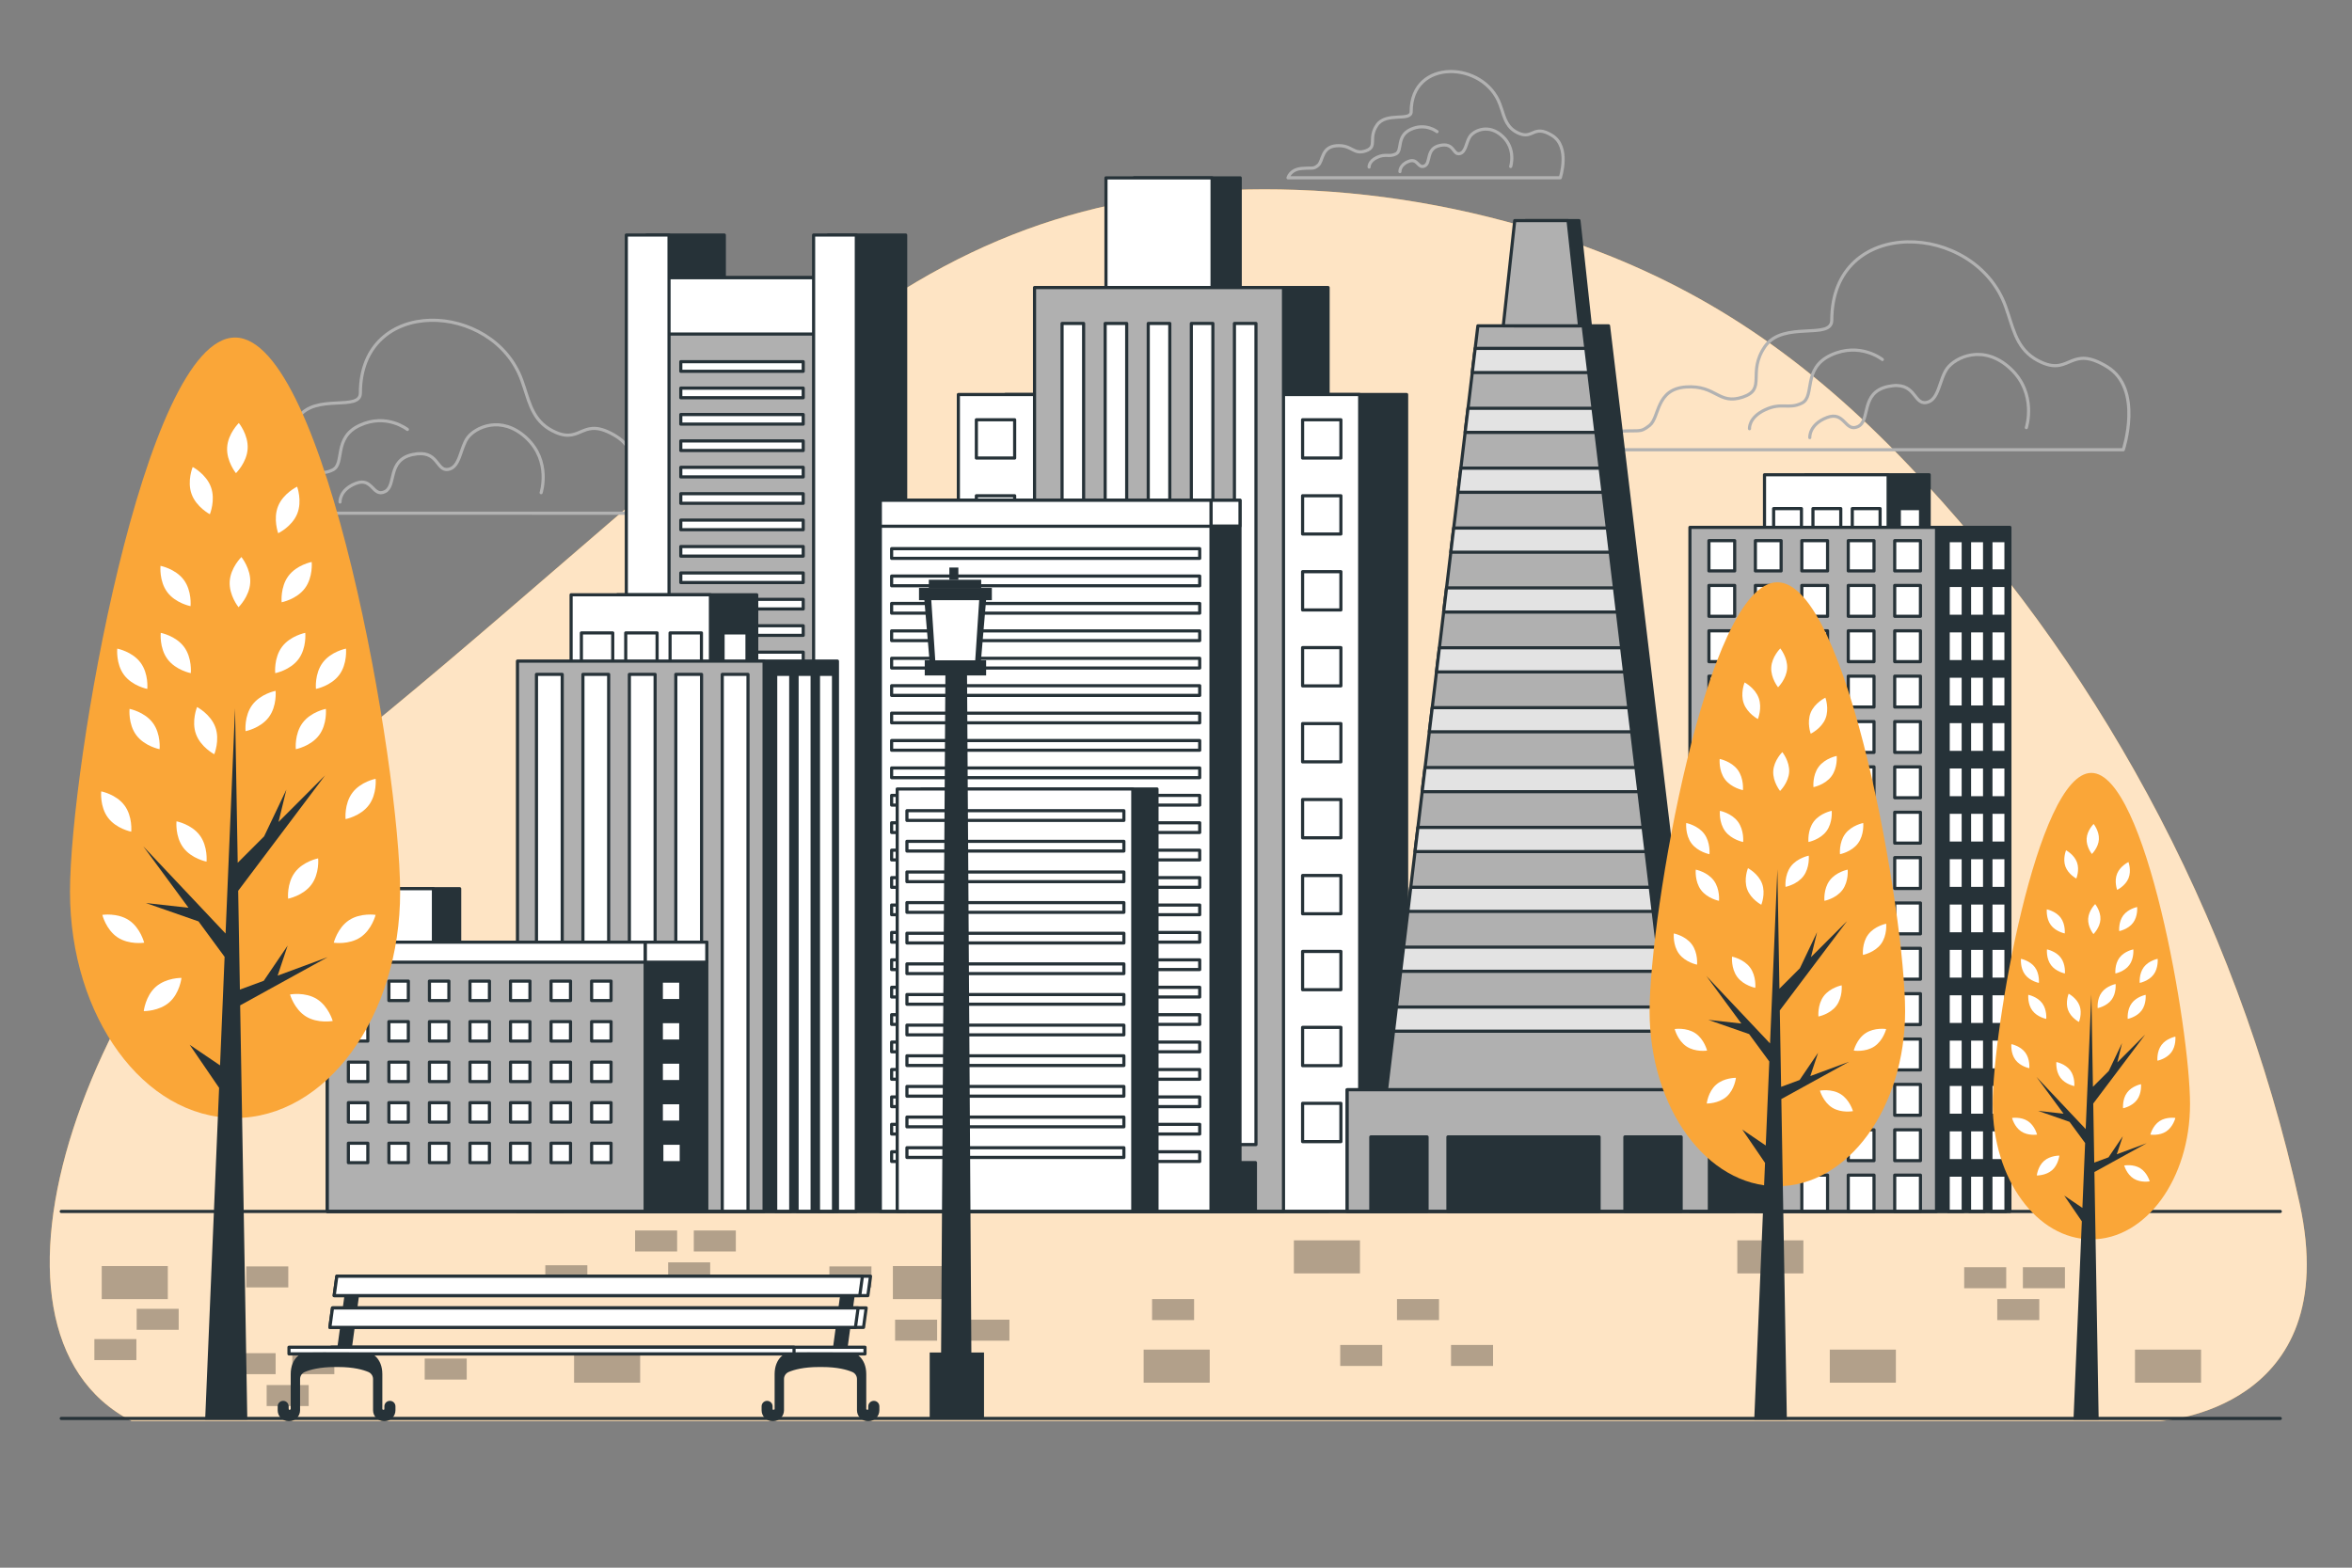 <svg xmlns="http://www.w3.org/2000/svg" viewBox="0 0 750 500"><rect x="0" y="0" width="750" height="500" fill="#808080" stroke="none"/><g id="freepik--background-simple--inject-137"><g><path d="M684.56,252.89c-20.82-38.39-46.5-73.63-76.18-104.73-32.02-33.55-64.66-56.24-106.77-70.92-28.51-9.94-58.25-15.63-88.12-16.68-55.55-1.97-101.37,11.88-147.01,46.81-48.92,37.45-94.57,79.82-142.24,119.15-4.98,4.1-9.97,8.18-14.99,12.22C26.09,305.53-14.3,424.19,41.93,453.2H688.93s58.85-3.26,44.35-69.44c-10.15-46.33-26.73-90.35-48.71-130.87Z" style="fill:#FAA638;"></path><path d="M684.56,252.89c-20.82-38.39-46.5-73.63-76.18-104.73-32.02-33.55-64.66-56.24-106.77-70.92-28.51-9.94-58.25-15.63-88.12-16.68-55.55-1.97-101.37,11.88-147.01,46.81-48.92,37.45-94.57,79.82-142.24,119.15-4.98,4.1-9.97,8.18-14.99,12.22C26.09,305.53-14.3,424.19,41.93,453.2H688.93s58.85-3.26,44.35-69.44c-10.15-46.33-26.73-90.35-48.71-130.87Z" style="fill:#fff; opacity:.7;"></path></g></g><g id="freepik--Clouds--inject-137"><g><path d="M167.09,123.34c-.22-.68-.45-1.37-.7-2.05-9.11-25.32-51.46-27.07-51.47,4.05,0,5.99-14.38,0-19.78,7.79-5.39,7.79,.6,12.59-6.59,14.98s-7.79-3.6-16.78-3c-8.99,.6-7.79,8.99-10.79,11.39-3,2.4-3,1.2-9.59,1.8-6.59,.6-7.79,5.39-7.79,5.39H201.24s5.99-17.98-4.79-24.57c-10.79-6.59-10.79,2.4-19.18-1.2-6.93-2.97-8.23-8.61-10.17-14.59Z" style="fill:none; stroke:#b2b2b2; stroke-linecap:round; stroke-linejoin:round;"></path><path d="M172.55,157.14s3.27-10.09-4.75-17.51c-8.01-7.42-16.33-3.27-18.7,0s-2.37,9.5-6.23,10.09c-3.86,.59-2.97-6.53-11.28-4.75-8.31,1.78-5.05,10.09-8.91,11.87-3.86,1.78-3.86-4.75-9.2-2.67-5.34,2.08-5.05,5.94-5.05,5.94" style="fill:none; stroke:#b2b2b2; stroke-linecap:round; stroke-linejoin:round;"></path><path d="M129.91,136.97s-6.61-5.29-15.2-1.32c-8.59,3.97-4.63,12.23-8.59,14.21-3.97,1.98-5.95-.33-10.91,1.98-4.96,2.31-4.63,5.62-4.63,5.62" style="fill:none; stroke:#b2b2b2; stroke-linecap:round; stroke-linejoin:round;"></path></g><g><path d="M478.71,34.49c-.12-.37-.25-.75-.38-1.13-5.01-13.94-28.34-14.91-28.34,2.23,0,3.3-7.92,0-10.89,4.29-2.97,4.29,.33,6.93-3.63,8.25-3.96,1.32-4.29-1.98-9.24-1.65-4.95,.33-4.29,4.95-5.94,6.27-1.65,1.32-1.65,.66-5.28,.99-3.63,.33-4.29,2.97-4.29,2.97h86.81s3.3-9.9-2.64-13.53c-5.94-3.63-5.94,1.32-10.56-.66-3.82-1.64-4.53-4.74-5.6-8.03Z" style="fill:none; stroke:#b2b2b2; stroke-linecap:round; stroke-linejoin:round;"></path><path d="M481.72,53.1s1.8-5.56-2.62-9.65-8.99-1.8-10.3,0c-1.31,1.8-1.31,5.23-3.43,5.56-2.13,.33-1.63-3.6-6.21-2.62-4.58,.98-2.78,5.56-4.9,6.54-2.13,.98-2.13-2.62-5.07-1.47-2.94,1.14-2.78,3.27-2.78,3.27" style="fill:none; stroke:#b2b2b2; stroke-linecap:round; stroke-linejoin:round;"></path><path d="M458.24,41.99s-3.64-2.91-8.37-.73c-4.73,2.18-2.55,6.73-4.73,7.83-2.18,1.09-3.28-.18-6.01,1.09-2.73,1.27-2.55,3.09-2.55,3.09" style="fill:none; stroke:#b2b2b2; stroke-linecap:round; stroke-linejoin:round;"></path></g><g><path d="M640.29,99.97c-.24-.73-.48-1.47-.75-2.21-9.81-27.27-55.43-29.15-55.43,4.36,0,6.46-15.49,0-21.3,8.39-5.81,8.39,.65,13.56-7.1,16.14-7.75,2.58-8.39-3.87-18.07-3.23s-8.39,9.68-11.62,12.27c-3.23,2.58-3.23,1.29-10.33,1.94-7.1,.65-8.39,5.81-8.39,5.81h169.77s6.46-19.37-5.16-26.47c-11.62-7.1-11.62,2.58-20.66-1.29-7.47-3.2-8.86-9.27-10.95-15.71Z" style="fill:none; stroke:#b2b2b2; stroke-linecap:round; stroke-linejoin:round;"></path><path d="M646.16,136.38s3.52-10.87-5.12-18.86c-8.63-7.99-17.58-3.52-20.14,0-2.56,3.52-2.56,10.23-6.71,10.87s-3.2-7.03-12.15-5.12c-8.95,1.92-5.44,10.87-9.59,12.79s-4.16-5.12-9.91-2.88c-5.75,2.24-5.44,6.39-5.44,6.39" style="fill:none; stroke:#b2b2b2; stroke-linecap:round; stroke-linejoin:round;"></path><path d="M600.24,114.66s-7.12-5.7-16.37-1.42c-9.26,4.27-4.98,13.17-9.26,15.31-4.27,2.14-6.41-.36-11.75,2.14-5.34,2.49-4.98,6.05-4.98,6.05" style="fill:none; stroke:#b2b2b2; stroke-linecap:round; stroke-linejoin:round;"></path></g></g><g id="freepik--Buildings--inject-137"><g><rect x="264.08" y="74.96" width="24.72" height="311.42" style="fill:#263238; stroke:#263238; stroke-linecap:round; stroke-linejoin:round;"></rect><rect x="206.25" y="74.96" width="24.72" height="311.42" style="fill:#263238; stroke:#263238; stroke-linecap:round; stroke-linejoin:round;"></rect><rect x="211.32" y="88.57" width="50.58" height="297.81" style="fill:#b0b0b0; stroke:#263238; stroke-linecap:round; stroke-linejoin:round;"></rect><rect x="211.32" y="88.57" width="50.58" height="17.97" style="fill:#fff; stroke:#263238; stroke-linecap:round; stroke-linejoin:round;"></rect><rect x="199.72" y="74.96" width="13.62" height="311.42" style="fill:#fff; stroke:#263238; stroke-linecap:round; stroke-linejoin:round;"></rect><rect x="259.44" y="74.96" width="13.62" height="311.42" style="fill:#fff; stroke:#263238; stroke-linecap:round; stroke-linejoin:round;"></rect><rect x="217.09" y="115.36" width="39.04" height="3.06" style="fill:#fff; stroke:#263238; stroke-linecap:round; stroke-linejoin:round;"></rect><rect x="217.09" y="123.79" width="39.04" height="3.06" style="fill:#fff; stroke:#263238; stroke-linecap:round; stroke-linejoin:round;"></rect><rect x="217.09" y="132.21" width="39.04" height="3.06" style="fill:#fff; stroke:#263238; stroke-linecap:round; stroke-linejoin:round;"></rect><rect x="217.09" y="140.63" width="39.04" height="3.06" style="fill:#fff; stroke:#263238; stroke-linecap:round; stroke-linejoin:round;"></rect><rect x="217.09" y="149.05" width="39.04" height="3.06" style="fill:#fff; stroke:#263238; stroke-linecap:round; stroke-linejoin:round;"></rect><rect x="217.09" y="157.47" width="39.04" height="3.06" style="fill:#fff; stroke:#263238; stroke-linecap:round; stroke-linejoin:round;"></rect><rect x="217.09" y="165.89" width="39.04" height="3.06" style="fill:#fff; stroke:#263238; stroke-linecap:round; stroke-linejoin:round;"></rect><rect x="217.09" y="174.31" width="39.04" height="3.06" style="fill:#fff; stroke:#263238; stroke-linecap:round; stroke-linejoin:round;"></rect><rect x="217.09" y="182.73" width="39.04" height="3.06" style="fill:#fff; stroke:#263238; stroke-linecap:round; stroke-linejoin:round;"></rect><rect x="217.09" y="191.16" width="39.04" height="3.06" style="fill:#fff; stroke:#263238; stroke-linecap:round; stroke-linejoin:round;"></rect><rect x="217.09" y="199.58" width="39.04" height="3.06" style="fill:#fff; stroke:#263238; stroke-linecap:round; stroke-linejoin:round;"></rect><rect x="217.09" y="208" width="39.04" height="3.06" style="fill:#fff; stroke:#263238; stroke-linecap:round; stroke-linejoin:round;"></rect><rect x="217.09" y="216.42" width="39.04" height="3.06" style="fill:#fff; stroke:#263238; stroke-linecap:round; stroke-linejoin:round;"></rect><rect x="217.09" y="224.84" width="39.04" height="3.06" style="fill:#fff; stroke:#263238; stroke-linecap:round; stroke-linejoin:round;"></rect><rect x="217.09" y="233.26" width="39.04" height="3.06" style="fill:#fff; stroke:#263238; stroke-linecap:round; stroke-linejoin:round;"></rect><rect x="217.09" y="241.68" width="39.04" height="3.06" style="fill:#fff; stroke:#263238; stroke-linecap:round; stroke-linejoin:round;"></rect><rect x="217.09" y="250.11" width="39.04" height="3.06" style="fill:#fff; stroke:#263238; stroke-linecap:round; stroke-linejoin:round;"></rect><rect x="217.09" y="258.53" width="39.04" height="3.06" style="fill:#fff; stroke:#263238; stroke-linecap:round; stroke-linejoin:round;"></rect><rect x="217.09" y="266.95" width="39.04" height="3.06" style="fill:#fff; stroke:#263238; stroke-linecap:round; stroke-linejoin:round;"></rect><rect x="217.09" y="275.37" width="39.04" height="3.06" style="fill:#fff; stroke:#263238; stroke-linecap:round; stroke-linejoin:round;"></rect><rect x="217.09" y="283.79" width="39.04" height="3.06" style="fill:#fff; stroke:#263238; stroke-linecap:round; stroke-linejoin:round;"></rect><rect x="217.09" y="292.21" width="39.04" height="3.06" style="fill:#fff; stroke:#263238; stroke-linecap:round; stroke-linejoin:round;"></rect><rect x="217.09" y="300.63" width="39.04" height="3.06" style="fill:#fff; stroke:#263238; stroke-linecap:round; stroke-linejoin:round;"></rect><rect x="217.09" y="309.06" width="39.04" height="3.06" style="fill:#fff; stroke:#263238; stroke-linecap:round; stroke-linejoin:round;"></rect><rect x="217.09" y="317.48" width="39.04" height="3.06" style="fill:#fff; stroke:#263238; stroke-linecap:round; stroke-linejoin:round;"></rect><rect x="217.09" y="325.9" width="39.04" height="3.06" style="fill:#fff; stroke:#263238; stroke-linecap:round; stroke-linejoin:round;"></rect><rect x="217.09" y="334.32" width="39.04" height="3.06" style="fill:#fff; stroke:#263238; stroke-linecap:round; stroke-linejoin:round;"></rect><rect x="217.09" y="342.74" width="39.04" height="3.06" style="fill:#fff; stroke:#263238; stroke-linecap:round; stroke-linejoin:round;"></rect><rect x="217.09" y="351.16" width="39.04" height="3.06" style="fill:#fff; stroke:#263238; stroke-linecap:round; stroke-linejoin:round;"></rect><rect x="217.09" y="359.58" width="39.04" height="3.06" style="fill:#fff; stroke:#263238; stroke-linecap:round; stroke-linejoin:round;"></rect><rect x="217.09" y="368" width="39.04" height="3.06" style="fill:#fff; stroke:#263238; stroke-linecap:round; stroke-linejoin:round;"></rect></g><g><rect x="361.65" y="56.73" width="33.83" height="329.64" style="fill:#263238; stroke:#263238; stroke-linecap:round; stroke-linejoin:round;"></rect><rect x="344.11" y="91.71" width="79.39" height="294.66" style="fill:#263238; stroke:#263238; stroke-linecap:round; stroke-linejoin:round;"></rect><rect x="320.57" y="125.83" width="127.97" height="260.54" style="fill:#263238; stroke:#263238; stroke-linecap:round; stroke-linejoin:round;"></rect><rect x="305.6" y="125.83" width="127.97" height="260.54" style="fill:#fff; stroke:#263238; stroke-linecap:round; stroke-linejoin:round;"></rect><rect x="352.67" y="56.73" width="33.83" height="329.64" style="fill:#fff; stroke:#263238; stroke-linecap:round; stroke-linejoin:round;"></rect><rect x="329.89" y="91.71" width="79.39" height="294.66" style="fill:#b0b0b0; stroke:#263238; stroke-linecap:round; stroke-linejoin:round;"></rect><g><rect x="338.67" y="103.16" width="6.87" height="261.89" style="fill:#fff; stroke:#263238; stroke-linecap:round; stroke-linejoin:round;"></rect><rect x="352.41" y="103.16" width="6.87" height="261.89" style="fill:#fff; stroke:#263238; stroke-linecap:round; stroke-linejoin:round;"></rect><rect x="366.15" y="103.16" width="6.87" height="261.89" style="fill:#fff; stroke:#263238; stroke-linecap:round; stroke-linejoin:round;"></rect><rect x="379.89" y="103.16" width="6.87" height="261.89" style="fill:#fff; stroke:#263238; stroke-linecap:round; stroke-linejoin:round;"></rect><rect x="393.63" y="103.16" width="6.87" height="261.89" style="fill:#fff; stroke:#263238; stroke-linecap:round; stroke-linejoin:round;"></rect></g><g><rect x="415.37" y="133.88" width="12.21" height="12.21" style="fill:#fff; stroke:#263238; stroke-linecap:round; stroke-linejoin:round;"></rect><rect x="415.37" y="158.11" width="12.21" height="12.21" style="fill:#fff; stroke:#263238; stroke-linecap:round; stroke-linejoin:round;"></rect><rect x="415.37" y="182.33" width="12.21" height="12.21" style="fill:#fff; stroke:#263238; stroke-linecap:round; stroke-linejoin:round;"></rect><rect x="415.37" y="206.55" width="12.21" height="12.21" style="fill:#fff; stroke:#263238; stroke-linecap:round; stroke-linejoin:round;"></rect><rect x="415.37" y="230.78" width="12.21" height="12.21" style="fill:#fff; stroke:#263238; stroke-linecap:round; stroke-linejoin:round;"></rect><rect x="415.37" y="255" width="12.21" height="12.21" style="fill:#fff; stroke:#263238; stroke-linecap:round; stroke-linejoin:round;"></rect><rect x="415.37" y="279.23" width="12.21" height="12.21" style="fill:#fff; stroke:#263238; stroke-linecap:round; stroke-linejoin:round;"></rect><rect x="415.37" y="303.45" width="12.21" height="12.21" style="fill:#fff; stroke:#263238; stroke-linecap:round; stroke-linejoin:round;"></rect><rect x="415.37" y="327.67" width="12.21" height="12.21" style="fill:#fff; stroke:#263238; stroke-linecap:round; stroke-linejoin:round;"></rect><rect x="415.37" y="351.9" width="12.21" height="12.21" style="fill:#fff; stroke:#263238; stroke-linecap:round; stroke-linejoin:round;"></rect></g><g><rect x="311.34" y="133.88" width="12.21" height="12.21" style="fill:#fff; stroke:#263238; stroke-linecap:round; stroke-linejoin:round;"></rect><rect x="311.34" y="158.11" width="12.21" height="12.21" style="fill:#fff; stroke:#263238; stroke-linecap:round; stroke-linejoin:round;"></rect><rect x="311.34" y="182.33" width="12.21" height="12.21" style="fill:#fff; stroke:#263238; stroke-linecap:round; stroke-linejoin:round;"></rect><rect x="311.34" y="206.55" width="12.21" height="12.21" style="fill:#fff; stroke:#263238; stroke-linecap:round; stroke-linejoin:round;"></rect><rect x="311.34" y="230.78" width="12.21" height="12.21" style="fill:#fff; stroke:#263238; stroke-linecap:round; stroke-linejoin:round;"></rect><rect x="311.34" y="255" width="12.21" height="12.21" style="fill:#fff; stroke:#263238; stroke-linecap:round; stroke-linejoin:round;"></rect><rect x="311.34" y="279.23" width="12.21" height="12.21" style="fill:#fff; stroke:#263238; stroke-linecap:round; stroke-linejoin:round;"></rect><rect x="311.34" y="303.45" width="12.21" height="12.21" style="fill:#fff; stroke:#263238; stroke-linecap:round; stroke-linejoin:round;"></rect><rect x="311.34" y="327.67" width="12.21" height="12.21" style="fill:#fff; stroke:#263238; stroke-linecap:round; stroke-linejoin:round;"></rect><rect x="311.34" y="351.9" width="12.21" height="12.21" style="fill:#fff; stroke:#263238; stroke-linecap:round; stroke-linejoin:round;"></rect></g><rect x="337.75" y="370.8" width="62.58" height="15.58" style="fill:#263238; stroke:#263238; stroke-linecap:round; stroke-linejoin:round;"></rect></g><g><rect x="188.4" y="210.85" width="78.64" height="175.52" style="fill:#263238; stroke:#263238; stroke-linecap:round; stroke-linejoin:round;"></rect><g><rect x="196.87" y="189.7" width="44.43" height="38.79" style="fill:#263238; stroke:#263238; stroke-linecap:round; stroke-linejoin:round;"></rect><rect x="182.11" y="189.7" width="44.43" height="38.79" style="fill:#fff; stroke:#263238; stroke-linecap:round; stroke-linejoin:round;"></rect><rect x="185.39" y="201.86" width="10" height="11.38" style="fill:#fff; stroke:#263238; stroke-linecap:round; stroke-linejoin:round;"></rect><rect x="199.53" y="201.86" width="10" height="11.38" style="fill:#fff; stroke:#263238; stroke-linecap:round; stroke-linejoin:round;"></rect><rect x="213.67" y="201.86" width="10" height="11.38" style="fill:#fff; stroke:#263238; stroke-linecap:round; stroke-linejoin:round;"></rect><rect x="230.57" y="201.86" width="7.63" height="11.38" style="fill:#fff; stroke:#263238; stroke-linecap:round; stroke-linejoin:round;"></rect></g><rect x="165.01" y="210.85" width="78.64" height="175.52" style="fill:#b0b0b0; stroke:#263238; stroke-linecap:round; stroke-linejoin:round;"></rect><rect x="171.07" y="215.09" width="8.21" height="171.29" style="fill:#fff; stroke:#263238; stroke-linecap:round; stroke-linejoin:round;"></rect><rect x="230.31" y="215.09" width="8.21" height="171.29" style="fill:#fff; stroke:#263238; stroke-linecap:round; stroke-linejoin:round;"></rect><rect x="247.35" y="215.09" width="4.8" height="171.29" style="fill:#fff; stroke:#263238; stroke-linecap:round; stroke-linejoin:round;"></rect><rect x="254.17" y="215.09" width="4.8" height="171.29" style="fill:#fff; stroke:#263238; stroke-linecap:round; stroke-linejoin:round;"></rect><rect x="260.99" y="215.09" width="4.8" height="171.29" style="fill:#fff; stroke:#263238; stroke-linecap:round; stroke-linejoin:round;"></rect><rect x="185.88" y="215.09" width="8.21" height="171.29" style="fill:#fff; stroke:#263238; stroke-linecap:round; stroke-linejoin:round;"></rect><rect x="200.69" y="215.09" width="8.21" height="171.29" style="fill:#fff; stroke:#263238; stroke-linecap:round; stroke-linejoin:round;"></rect><rect x="215.5" y="215.09" width="8.21" height="171.29" style="fill:#fff; stroke:#263238; stroke-linecap:round; stroke-linejoin:round;"></rect></g><g><rect x="562.27" y="168.2" width="78.64" height="218.18" style="fill:#263238; stroke:#263238; stroke-linecap:round; stroke-linejoin:round;"></rect><g><rect x="575.75" y="151.42" width="39.42" height="34.41" style="fill:#263238; stroke:#263238; stroke-linecap:round; stroke-linejoin:round;"></rect><rect x="562.66" y="151.42" width="39.42" height="34.41" style="fill:#fff; stroke:#263238; stroke-linecap:round; stroke-linejoin:round;"></rect><rect x="565.57" y="162.21" width="8.87" height="10.1" style="fill:#fff; stroke:#263238; stroke-linecap:round; stroke-linejoin:round;"></rect><rect x="578.11" y="162.21" width="8.87" height="10.1" style="fill:#fff; stroke:#263238; stroke-linecap:round; stroke-linejoin:round;"></rect><rect x="590.65" y="162.21" width="8.87" height="10.1" style="fill:#fff; stroke:#263238; stroke-linecap:round; stroke-linejoin:round;"></rect><rect x="605.65" y="162.21" width="6.77" height="10.1" style="fill:#fff; stroke:#263238; stroke-linecap:round; stroke-linejoin:round;"></rect></g><rect x="538.88" y="168.2" width="78.64" height="218.18" style="fill:#b0b0b0; stroke:#263238; stroke-linecap:round; stroke-linejoin:round;"></rect><g><rect x="621.23" y="302.46" width="4.8" height="9.84" style="fill:#fff; stroke:#263238; stroke-linecap:round; stroke-linejoin:round;"></rect><rect x="574.56" y="201.19" width="8.21" height="9.84" style="fill:#fff; stroke:#263238; stroke-linecap:round; stroke-linejoin:round;"></rect><rect x="589.37" y="201.19" width="8.21" height="9.84" style="fill:#fff; stroke:#263238; stroke-linecap:round; stroke-linejoin:round;"></rect><rect x="559.75" y="201.19" width="8.21" height="9.84" style="fill:#fff; stroke:#263238; stroke-linecap:round; stroke-linejoin:round;"></rect><rect x="559.75" y="244.59" width="8.21" height="9.84" style="fill:#fff; stroke:#263238; stroke-linecap:round; stroke-linejoin:round;"></rect><rect x="559.75" y="230.13" width="8.21" height="9.84" style="fill:#fff; stroke:#263238; stroke-linecap:round; stroke-linejoin:round;"></rect><rect x="559.75" y="215.66" width="8.21" height="9.84" style="fill:#fff; stroke:#263238; stroke-linecap:round; stroke-linejoin:round;"></rect><rect x="621.23" y="259.06" width="4.8" height="9.84" style="fill:#fff; stroke:#263238; stroke-linecap:round; stroke-linejoin:round;"></rect><rect x="621.23" y="244.59" width="4.8" height="9.84" style="fill:#fff; stroke:#263238; stroke-linecap:round; stroke-linejoin:round;"></rect><rect x="621.23" y="273.53" width="4.8" height="9.84" style="fill:#fff; stroke:#263238; stroke-linecap:round; stroke-linejoin:round;"></rect><rect x="621.23" y="201.19" width="4.8" height="9.84" style="fill:#fff; stroke:#263238; stroke-linecap:round; stroke-linejoin:round;"></rect><rect x="621.23" y="288" width="4.8" height="9.84" style="fill:#fff; stroke:#263238; stroke-linecap:round; stroke-linejoin:round;"></rect><rect x="621.23" y="215.66" width="4.8" height="9.84" style="fill:#fff; stroke:#263238; stroke-linecap:round; stroke-linejoin:round;"></rect><rect x="621.23" y="230.13" width="4.8" height="9.84" style="fill:#fff; stroke:#263238; stroke-linecap:round; stroke-linejoin:round;"></rect><rect x="604.18" y="201.19" width="8.21" height="9.84" style="fill:#fff; stroke:#263238; stroke-linecap:round; stroke-linejoin:round;"></rect><rect x="604.18" y="345.87" width="8.21" height="9.84" style="fill:#fff; stroke:#263238; stroke-linecap:round; stroke-linejoin:round;"></rect><rect x="589.37" y="345.87" width="8.21" height="9.84" style="fill:#fff; stroke:#263238; stroke-linecap:round; stroke-linejoin:round;"></rect><rect x="574.56" y="345.87" width="8.21" height="9.84" style="fill:#fff; stroke:#263238; stroke-linecap:round; stroke-linejoin:round;"></rect><rect x="621.23" y="345.87" width="4.8" height="9.84" style="fill:#fff; stroke:#263238; stroke-linecap:round; stroke-linejoin:round;"></rect><rect x="628.04" y="345.87" width="4.8" height="9.84" style="fill:#fff; stroke:#263238; stroke-linecap:round; stroke-linejoin:round;"></rect><rect x="628.04" y="316.93" width="4.8" height="9.84" style="fill:#fff; stroke:#263238; stroke-linecap:round; stroke-linejoin:round;"></rect><rect x="628.04" y="331.4" width="4.8" height="9.84" style="fill:#fff; stroke:#263238; stroke-linecap:round; stroke-linejoin:round;"></rect><rect x="559.75" y="331.4" width="8.21" height="9.84" style="fill:#fff; stroke:#263238; stroke-linecap:round; stroke-linejoin:round;"></rect><rect x="559.75" y="288" width="8.21" height="9.84" style="fill:#fff; stroke:#263238; stroke-linecap:round; stroke-linejoin:round;"></rect><rect x="559.75" y="345.87" width="8.21" height="9.84" style="fill:#fff; stroke:#263238; stroke-linecap:round; stroke-linejoin:round;"></rect><rect x="559.75" y="273.53" width="8.21" height="9.84" style="fill:#fff; stroke:#263238; stroke-linecap:round; stroke-linejoin:round;"></rect><rect x="559.75" y="302.46" width="8.21" height="9.84" style="fill:#fff; stroke:#263238; stroke-linecap:round; stroke-linejoin:round;"></rect><rect x="559.75" y="316.93" width="8.21" height="9.84" style="fill:#fff; stroke:#263238; stroke-linecap:round; stroke-linejoin:round;"></rect><rect x="559.75" y="259.06" width="8.21" height="9.84" style="fill:#fff; stroke:#263238; stroke-linecap:round; stroke-linejoin:round;"></rect><rect x="604.18" y="230.13" width="8.21" height="9.84" style="fill:#fff; stroke:#263238; stroke-linecap:round; stroke-linejoin:round;"></rect><rect x="604.18" y="316.93" width="8.21" height="9.84" style="fill:#fff; stroke:#263238; stroke-linecap:round; stroke-linejoin:round;"></rect><rect x="604.18" y="302.46" width="8.21" height="9.84" style="fill:#fff; stroke:#263238; stroke-linecap:round; stroke-linejoin:round;"></rect><rect x="589.37" y="316.93" width="8.21" height="9.84" style="fill:#fff; stroke:#263238; stroke-linecap:round; stroke-linejoin:round;"></rect><rect x="589.37" y="302.46" width="8.21" height="9.84" style="fill:#fff; stroke:#263238; stroke-linecap:round; stroke-linejoin:round;"></rect><rect x="604.18" y="244.59" width="8.21" height="9.84" style="fill:#fff; stroke:#263238; stroke-linecap:round; stroke-linejoin:round;"></rect><rect x="604.18" y="273.53" width="8.21" height="9.84" style="fill:#fff; stroke:#263238; stroke-linecap:round; stroke-linejoin:round;"></rect><rect x="604.18" y="288" width="8.21" height="9.84" style="fill:#fff; stroke:#263238; stroke-linecap:round; stroke-linejoin:round;"></rect><rect x="604.18" y="259.06" width="8.21" height="9.84" style="fill:#fff; stroke:#263238; stroke-linecap:round; stroke-linejoin:round;"></rect><rect x="589.37" y="244.59" width="8.21" height="9.84" style="fill:#fff; stroke:#263238; stroke-linecap:round; stroke-linejoin:round;"></rect><rect x="634.86" y="172.43" width="4.8" height="9.66" style="fill:#fff; stroke:#263238; stroke-linecap:round; stroke-linejoin:round;"></rect><rect x="589.37" y="230.13" width="8.21" height="9.84" style="fill:#fff; stroke:#263238; stroke-linecap:round; stroke-linejoin:round;"></rect><rect x="589.37" y="273.53" width="8.21" height="9.84" style="fill:#fff; stroke:#263238; stroke-linecap:round; stroke-linejoin:round;"></rect><rect x="589.37" y="259.06" width="8.21" height="9.84" style="fill:#fff; stroke:#263238; stroke-linecap:round; stroke-linejoin:round;"></rect><rect x="589.37" y="288" width="8.21" height="9.84" style="fill:#fff; stroke:#263238; stroke-linecap:round; stroke-linejoin:round;"></rect><rect x="574.56" y="302.46" width="8.21" height="9.84" style="fill:#fff; stroke:#263238; stroke-linecap:round; stroke-linejoin:round;"></rect><rect x="574.56" y="316.93" width="8.21" height="9.84" style="fill:#fff; stroke:#263238; stroke-linecap:round; stroke-linejoin:round;"></rect><rect x="574.56" y="331.4" width="8.21" height="9.84" style="fill:#fff; stroke:#263238; stroke-linecap:round; stroke-linejoin:round;"></rect><rect x="604.18" y="215.66" width="8.21" height="9.84" style="fill:#fff; stroke:#263238; stroke-linecap:round; stroke-linejoin:round;"></rect><rect x="589.37" y="331.4" width="8.21" height="9.84" style="fill:#fff; stroke:#263238; stroke-linecap:round; stroke-linejoin:round;"></rect><rect x="574.56" y="288" width="8.21" height="9.84" style="fill:#fff; stroke:#263238; stroke-linecap:round; stroke-linejoin:round;"></rect><rect x="621.23" y="331.4" width="4.8" height="9.84" style="fill:#fff; stroke:#263238; stroke-linecap:round; stroke-linejoin:round;"></rect><rect x="604.18" y="331.4" width="8.21" height="9.84" style="fill:#fff; stroke:#263238; stroke-linecap:round; stroke-linejoin:round;"></rect><rect x="621.23" y="316.93" width="4.8" height="9.84" style="fill:#fff; stroke:#263238; stroke-linecap:round; stroke-linejoin:round;"></rect><rect x="574.56" y="230.13" width="8.21" height="9.84" style="fill:#fff; stroke:#263238; stroke-linecap:round; stroke-linejoin:round;"></rect><rect x="574.56" y="215.66" width="8.21" height="9.84" style="fill:#fff; stroke:#263238; stroke-linecap:round; stroke-linejoin:round;"></rect><rect x="589.37" y="215.66" width="8.21" height="9.84" style="fill:#fff; stroke:#263238; stroke-linecap:round; stroke-linejoin:round;"></rect><rect x="574.56" y="259.06" width="8.21" height="9.84" style="fill:#fff; stroke:#263238; stroke-linecap:round; stroke-linejoin:round;"></rect><rect x="574.56" y="273.53" width="8.21" height="9.84" style="fill:#fff; stroke:#263238; stroke-linecap:round; stroke-linejoin:round;"></rect><rect x="574.56" y="244.59" width="8.21" height="9.84" style="fill:#fff; stroke:#263238; stroke-linecap:round; stroke-linejoin:round;"></rect><rect x="628.04" y="302.46" width="4.8" height="9.84" style="fill:#fff; stroke:#263238; stroke-linecap:round; stroke-linejoin:round;"></rect><rect x="621.23" y="360.34" width="4.8" height="9.84" style="fill:#fff; stroke:#263238; stroke-linecap:round; stroke-linejoin:round;"></rect><rect x="634.86" y="244.59" width="4.8" height="9.84" style="fill:#fff; stroke:#263238; stroke-linecap:round; stroke-linejoin:round;"></rect><rect x="634.86" y="259.06" width="4.8" height="9.84" style="fill:#fff; stroke:#263238; stroke-linecap:round; stroke-linejoin:round;"></rect><rect x="634.86" y="186.72" width="4.8" height="9.84" style="fill:#fff; stroke:#263238; stroke-linecap:round; stroke-linejoin:round;"></rect><rect x="628.04" y="172.43" width="4.8" height="9.66" style="fill:#fff; stroke:#263238; stroke-linecap:round; stroke-linejoin:round;"></rect><rect x="634.86" y="215.66" width="4.8" height="9.84" style="fill:#fff; stroke:#263238; stroke-linecap:round; stroke-linejoin:round;"></rect><rect x="628.04" y="288" width="4.8" height="9.84" style="fill:#fff; stroke:#263238; stroke-linecap:round; stroke-linejoin:round;"></rect><rect x="634.86" y="273.53" width="4.8" height="9.84" style="fill:#fff; stroke:#263238; stroke-linecap:round; stroke-linejoin:round;"></rect><rect x="634.86" y="360.34" width="4.8" height="9.84" style="fill:#fff; stroke:#263238; stroke-linecap:round; stroke-linejoin:round;"></rect><rect x="628.04" y="360.34" width="4.8" height="9.84" style="fill:#fff; stroke:#263238; stroke-linecap:round; stroke-linejoin:round;"></rect><rect x="634.86" y="345.87" width="4.8" height="9.84" style="fill:#fff; stroke:#263238; stroke-linecap:round; stroke-linejoin:round;"></rect><rect x="634.86" y="288" width="4.8" height="9.84" style="fill:#fff; stroke:#263238; stroke-linecap:round; stroke-linejoin:round;"></rect><rect x="634.86" y="331.4" width="4.8" height="9.84" style="fill:#fff; stroke:#263238; stroke-linecap:round; stroke-linejoin:round;"></rect><rect x="634.86" y="302.46" width="4.8" height="9.84" style="fill:#fff; stroke:#263238; stroke-linecap:round; stroke-linejoin:round;"></rect><rect x="634.86" y="316.93" width="4.8" height="9.84" style="fill:#fff; stroke:#263238; stroke-linecap:round; stroke-linejoin:round;"></rect><rect x="634.86" y="230.13" width="4.8" height="9.84" style="fill:#fff; stroke:#263238; stroke-linecap:round; stroke-linejoin:round;"></rect><rect x="559.75" y="374.8" width="8.21" height="11.57" style="fill:#fff; stroke:#263238; stroke-linecap:round; stroke-linejoin:round;"></rect><rect x="604.18" y="374.8" width="8.21" height="11.57" style="fill:#fff; stroke:#263238; stroke-linecap:round; stroke-linejoin:round;"></rect><rect x="574.56" y="374.8" width="8.21" height="11.57" style="fill:#fff; stroke:#263238; stroke-linecap:round; stroke-linejoin:round;"></rect><rect x="589.37" y="374.8" width="8.21" height="11.57" style="fill:#fff; stroke:#263238; stroke-linecap:round; stroke-linejoin:round;"></rect><rect x="634.86" y="374.8" width="4.8" height="11.57" style="fill:#fff; stroke:#263238; stroke-linecap:round; stroke-linejoin:round;"></rect><rect x="621.23" y="374.8" width="4.8" height="11.57" style="fill:#fff; stroke:#263238; stroke-linecap:round; stroke-linejoin:round;"></rect><rect x="628.04" y="374.8" width="4.8" height="11.57" style="fill:#fff; stroke:#263238; stroke-linecap:round; stroke-linejoin:round;"></rect><rect x="559.75" y="172.43" width="8.21" height="9.66" style="fill:#fff; stroke:#263238; stroke-linecap:round; stroke-linejoin:round;"></rect><rect x="589.37" y="172.43" width="8.21" height="9.66" style="fill:#fff; stroke:#263238; stroke-linecap:round; stroke-linejoin:round;"></rect><rect x="604.18" y="172.43" width="8.21" height="9.66" style="fill:#fff; stroke:#263238; stroke-linecap:round; stroke-linejoin:round;"></rect><rect x="574.56" y="172.43" width="8.21" height="9.66" style="fill:#fff; stroke:#263238; stroke-linecap:round; stroke-linejoin:round;"></rect><rect x="621.23" y="172.43" width="4.8" height="9.66" style="fill:#fff; stroke:#263238; stroke-linecap:round; stroke-linejoin:round;"></rect><rect x="544.94" y="374.8" width="8.21" height="11.57" style="fill:#fff; stroke:#263238; stroke-linecap:round; stroke-linejoin:round;"></rect><rect x="544.94" y="172.43" width="8.21" height="9.66" style="fill:#fff; stroke:#263238; stroke-linecap:round; stroke-linejoin:round;"></rect><rect x="634.86" y="201.19" width="4.8" height="9.84" style="fill:#fff; stroke:#263238; stroke-linecap:round; stroke-linejoin:round;"></rect><rect x="604.18" y="186.72" width="8.21" height="9.84" style="fill:#fff; stroke:#263238; stroke-linecap:round; stroke-linejoin:round;"></rect><rect x="621.23" y="186.72" width="4.8" height="9.84" style="fill:#fff; stroke:#263238; stroke-linecap:round; stroke-linejoin:round;"></rect><rect x="589.37" y="186.72" width="8.21" height="9.84" style="fill:#fff; stroke:#263238; stroke-linecap:round; stroke-linejoin:round;"></rect><rect x="628.04" y="186.72" width="4.8" height="9.84" style="fill:#fff; stroke:#263238; stroke-linecap:round; stroke-linejoin:round;"></rect><rect x="544.94" y="186.72" width="8.21" height="9.84" style="fill:#fff; stroke:#263238; stroke-linecap:round; stroke-linejoin:round;"></rect><rect x="559.75" y="186.72" width="8.21" height="9.84" style="fill:#fff; stroke:#263238; stroke-linecap:round; stroke-linejoin:round;"></rect><rect x="574.56" y="186.72" width="8.21" height="9.84" style="fill:#fff; stroke:#263238; stroke-linecap:round; stroke-linejoin:round;"></rect><rect x="628.04" y="215.66" width="4.8" height="9.84" style="fill:#fff; stroke:#263238; stroke-linecap:round; stroke-linejoin:round;"></rect><rect x="604.18" y="360.34" width="8.21" height="9.84" style="fill:#fff; stroke:#263238; stroke-linecap:round; stroke-linejoin:round;"></rect><rect x="628.04" y="244.59" width="4.8" height="9.84" style="fill:#fff; stroke:#263238; stroke-linecap:round; stroke-linejoin:round;"></rect><rect x="628.04" y="273.53" width="4.8" height="9.84" style="fill:#fff; stroke:#263238; stroke-linecap:round; stroke-linejoin:round;"></rect><rect x="628.04" y="230.13" width="4.8" height="9.84" style="fill:#fff; stroke:#263238; stroke-linecap:round; stroke-linejoin:round;"></rect><rect x="628.04" y="201.19" width="4.8" height="9.84" style="fill:#fff; stroke:#263238; stroke-linecap:round; stroke-linejoin:round;"></rect><rect x="544.94" y="201.19" width="8.21" height="9.84" style="fill:#fff; stroke:#263238; stroke-linecap:round; stroke-linejoin:round;"></rect><rect x="628.04" y="259.06" width="4.8" height="9.84" style="fill:#fff; stroke:#263238; stroke-linecap:round; stroke-linejoin:round;"></rect><rect x="544.94" y="345.87" width="8.21" height="9.84" style="fill:#fff; stroke:#263238; stroke-linecap:round; stroke-linejoin:round;"></rect><rect x="544.94" y="316.93" width="8.21" height="9.84" style="fill:#fff; stroke:#263238; stroke-linecap:round; stroke-linejoin:round;"></rect><rect x="544.94" y="331.4" width="8.21" height="9.84" style="fill:#fff; stroke:#263238; stroke-linecap:round; stroke-linejoin:round;"></rect><rect x="544.94" y="215.66" width="8.21" height="9.84" style="fill:#fff; stroke:#263238; stroke-linecap:round; stroke-linejoin:round;"></rect><rect x="589.37" y="360.34" width="8.21" height="9.84" style="fill:#fff; stroke:#263238; stroke-linecap:round; stroke-linejoin:round;"></rect><rect x="559.75" y="360.34" width="8.21" height="9.84" style="fill:#fff; stroke:#263238; stroke-linecap:round; stroke-linejoin:round;"></rect><rect x="574.56" y="360.34" width="8.21" height="9.84" style="fill:#fff; stroke:#263238; stroke-linecap:round; stroke-linejoin:round;"></rect><rect x="544.94" y="360.34" width="8.21" height="9.84" style="fill:#fff; stroke:#263238; stroke-linecap:round; stroke-linejoin:round;"></rect><rect x="544.94" y="259.06" width="8.21" height="9.84" style="fill:#fff; stroke:#263238; stroke-linecap:round; stroke-linejoin:round;"></rect><rect x="544.94" y="244.59" width="8.21" height="9.84" style="fill:#fff; stroke:#263238; stroke-linecap:round; stroke-linejoin:round;"></rect><rect x="544.94" y="230.13" width="8.21" height="9.84" style="fill:#fff; stroke:#263238; stroke-linecap:round; stroke-linejoin:round;"></rect><rect x="544.94" y="288" width="8.21" height="9.84" style="fill:#fff; stroke:#263238; stroke-linecap:round; stroke-linejoin:round;"></rect><rect x="544.94" y="302.46" width="8.21" height="9.84" style="fill:#fff; stroke:#263238; stroke-linecap:round; stroke-linejoin:round;"></rect><rect x="544.94" y="273.53" width="8.21" height="9.84" style="fill:#fff; stroke:#263238; stroke-linecap:round; stroke-linejoin:round;"></rect></g></g><g><rect x="289.97" y="159.56" width="105.44" height="226.82" style="fill:#263238; stroke:#263238; stroke-linecap:round; stroke-linejoin:round;"></rect><rect x="289.97" y="159.56" width="105.44" height="8.23" style="fill:#fff; stroke:#263238; stroke-linecap:round; stroke-linejoin:round;"></rect><rect x="280.72" y="159.56" width="105.44" height="226.82" style="fill:#fff; stroke:#263238; stroke-linecap:round; stroke-linejoin:round;"></rect><rect x="280.72" y="159.56" width="105.44" height="8.28" style="fill:#fff; stroke:#263238; stroke-linecap:round; stroke-linejoin:round;"></rect><rect x="284.32" y="174.99" width="98.24" height="3.09" style="fill:#fff; stroke:#263238; stroke-linecap:round; stroke-linejoin:round;"></rect><rect x="284.32" y="183.73" width="98.24" height="3.09" style="fill:#fff; stroke:#263238; stroke-linecap:round; stroke-linejoin:round;"></rect><rect x="284.32" y="192.47" width="98.24" height="3.09" style="fill:#fff; stroke:#263238; stroke-linecap:round; stroke-linejoin:round;"></rect><rect x="284.32" y="201.22" width="98.24" height="3.09" style="fill:#fff; stroke:#263238; stroke-linecap:round; stroke-linejoin:round;"></rect><rect x="284.32" y="209.96" width="98.24" height="3.09" style="fill:#fff; stroke:#263238; stroke-linecap:round; stroke-linejoin:round;"></rect><rect x="284.32" y="218.7" width="98.24" height="3.09" style="fill:#fff; stroke:#263238; stroke-linecap:round; stroke-linejoin:round;"></rect><rect x="284.32" y="227.45" width="98.24" height="3.09" style="fill:#fff; stroke:#263238; stroke-linecap:round; stroke-linejoin:round;"></rect><rect x="284.32" y="236.19" width="98.24" height="3.09" style="fill:#fff; stroke:#263238; stroke-linecap:round; stroke-linejoin:round;"></rect><rect x="284.32" y="244.94" width="98.24" height="3.09" style="fill:#fff; stroke:#263238; stroke-linecap:round; stroke-linejoin:round;"></rect><rect x="284.32" y="253.68" width="98.24" height="3.09" style="fill:#fff; stroke:#263238; stroke-linecap:round; stroke-linejoin:round;"></rect><rect x="284.32" y="262.42" width="98.24" height="3.09" style="fill:#fff; stroke:#263238; stroke-linecap:round; stroke-linejoin:round;"></rect><rect x="284.32" y="271.17" width="98.24" height="3.09" style="fill:#fff; stroke:#263238; stroke-linecap:round; stroke-linejoin:round;"></rect><rect x="284.32" y="279.91" width="98.24" height="3.09" style="fill:#fff; stroke:#263238; stroke-linecap:round; stroke-linejoin:round;"></rect><rect x="284.32" y="288.65" width="98.24" height="3.09" style="fill:#fff; stroke:#263238; stroke-linecap:round; stroke-linejoin:round;"></rect><rect x="284.32" y="297.4" width="98.24" height="3.09" style="fill:#fff; stroke:#263238; stroke-linecap:round; stroke-linejoin:round;"></rect><rect x="284.32" y="306.14" width="98.24" height="3.09" style="fill:#fff; stroke:#263238; stroke-linecap:round; stroke-linejoin:round;"></rect><rect x="284.32" y="314.89" width="98.24" height="3.09" style="fill:#fff; stroke:#263238; stroke-linecap:round; stroke-linejoin:round;"></rect><rect x="284.32" y="323.63" width="98.24" height="3.09" style="fill:#fff; stroke:#263238; stroke-linecap:round; stroke-linejoin:round;"></rect><rect x="284.32" y="332.37" width="98.24" height="3.09" style="fill:#fff; stroke:#263238; stroke-linecap:round; stroke-linejoin:round;"></rect><rect x="284.32" y="341.12" width="98.24" height="3.09" style="fill:#fff; stroke:#263238; stroke-linecap:round; stroke-linejoin:round;"></rect><rect x="284.32" y="349.86" width="98.24" height="3.09" style="fill:#fff; stroke:#263238; stroke-linecap:round; stroke-linejoin:round;"></rect><rect x="284.32" y="358.6" width="98.24" height="3.09" style="fill:#fff; stroke:#263238; stroke-linecap:round; stroke-linejoin:round;"></rect><rect x="284.32" y="367.35" width="98.24" height="3.09" style="fill:#fff; stroke:#263238; stroke-linecap:round; stroke-linejoin:round;"></rect><rect x="293.82" y="251.64" width="75.12" height="134.74" style="fill:#263238; stroke:#263238; stroke-linecap:round; stroke-linejoin:round;"></rect><rect x="286.1" y="251.64" width="75.12" height="134.74" style="fill:#fff; stroke:#263238; stroke-linecap:round; stroke-linejoin:round;"></rect><rect x="289.2" y="258.57" width="69.18" height="3.09" style="fill:#fff; stroke:#263238; stroke-linecap:round; stroke-linejoin:round;"></rect><rect x="289.2" y="268.34" width="69.18" height="3.09" style="fill:#fff; stroke:#263238; stroke-linecap:round; stroke-linejoin:round;"></rect><rect x="289.2" y="278.11" width="69.18" height="3.09" style="fill:#fff; stroke:#263238; stroke-linecap:round; stroke-linejoin:round;"></rect><rect x="289.2" y="287.88" width="69.18" height="3.09" style="fill:#fff; stroke:#263238; stroke-linecap:round; stroke-linejoin:round;"></rect><rect x="289.2" y="297.66" width="69.18" height="3.09" style="fill:#fff; stroke:#263238; stroke-linecap:round; stroke-linejoin:round;"></rect><rect x="289.2" y="307.43" width="69.18" height="3.09" style="fill:#fff; stroke:#263238; stroke-linecap:round; stroke-linejoin:round;"></rect><rect x="289.2" y="317.2" width="69.18" height="3.09" style="fill:#fff; stroke:#263238; stroke-linecap:round; stroke-linejoin:round;"></rect><rect x="289.2" y="326.97" width="69.18" height="3.09" style="fill:#fff; stroke:#263238; stroke-linecap:round; stroke-linejoin:round;"></rect><rect x="289.2" y="336.74" width="69.18" height="3.09" style="fill:#fff; stroke:#263238; stroke-linecap:round; stroke-linejoin:round;"></rect><rect x="289.2" y="346.52" width="69.18" height="3.09" style="fill:#fff; stroke:#263238; stroke-linecap:round; stroke-linejoin:round;"></rect><rect x="289.2" y="356.29" width="69.18" height="3.09" style="fill:#fff; stroke:#263238; stroke-linecap:round; stroke-linejoin:round;"></rect><rect x="289.2" y="366.06" width="69.18" height="3.09" style="fill:#fff; stroke:#263238; stroke-linecap:round; stroke-linejoin:round;"></rect></g><g><polygon points="512.93 103.92 496.15 103.92 479.36 103.92 449.27 355.66 486.89 355.66 492.1 355.66 543.02 355.66 512.93 103.92" style="fill:#263238; stroke:#263238; stroke-linecap:round; stroke-linejoin:round;"></polygon><polygon points="504.83 103.92 488.05 103.92 471.26 103.92 441.17 355.66 478.79 355.66 483.99 355.66 534.92 355.66 504.83 103.92" style="fill:#b0b0b0; stroke:#263238; stroke-linecap:round; stroke-linejoin:round;"></polygon><g><polygon points="449.86 282.99 448.94 290.69 527.15 290.69 526.23 282.99 449.86 282.99" style="fill:#e3e3e3; stroke:#263238; stroke-linecap:round; stroke-linejoin:round;"></polygon><polygon points="452.14 263.89 451.22 271.6 524.87 271.6 523.95 263.89 452.14 263.89" style="fill:#e3e3e3; stroke:#263238; stroke-linecap:round; stroke-linejoin:round;"></polygon><polygon points="456.71 225.7 455.78 233.4 520.31 233.4 519.38 225.7 456.71 225.7" style="fill:#e3e3e3; stroke:#263238; stroke-linecap:round; stroke-linejoin:round;"></polygon><polygon points="454.42 244.8 453.5 252.5 522.59 252.5 521.67 244.8 454.42 244.8" style="fill:#e3e3e3; stroke:#263238; stroke-linecap:round; stroke-linejoin:round;"></polygon><polygon points="447.57 302.09 446.65 309.79 529.44 309.79 528.52 302.09 447.57 302.09" style="fill:#e3e3e3; stroke:#263238; stroke-linecap:round; stroke-linejoin:round;"></polygon><polygon points="531.72 328.89 530.8 321.19 445.29 321.19 444.37 328.89 531.72 328.89" style="fill:#e3e3e3; stroke:#263238; stroke-linecap:round; stroke-linejoin:round;"></polygon><polygon points="465.84 149.31 464.92 157.01 511.17 157.01 510.25 149.31 465.84 149.31" style="fill:#e3e3e3; stroke:#263238; stroke-linecap:round; stroke-linejoin:round;"></polygon><polygon points="470.4 111.11 469.48 118.82 506.61 118.82 505.69 111.11 470.4 111.11" style="fill:#e3e3e3; stroke:#263238; stroke-linecap:round; stroke-linejoin:round;"></polygon><polygon points="468.12 130.21 467.2 137.91 508.89 137.91 507.97 130.21 468.12 130.21" style="fill:#e3e3e3; stroke:#263238; stroke-linecap:round; stroke-linejoin:round;"></polygon><polygon points="458.99 206.6 458.07 214.3 518.02 214.3 517.1 206.6 458.99 206.6" style="fill:#e3e3e3; stroke:#263238; stroke-linecap:round; stroke-linejoin:round;"></polygon><polygon points="463.55 168.41 462.63 176.11 513.46 176.11 512.54 168.41 463.55 168.41" style="fill:#e3e3e3; stroke:#263238; stroke-linecap:round; stroke-linejoin:round;"></polygon><polygon points="461.27 187.5 460.35 195.21 515.74 195.21 514.82 187.5 461.27 187.5" style="fill:#e3e3e3; stroke:#263238; stroke-linecap:round; stroke-linejoin:round;"></polygon></g><polygon points="503.5 70.36 486.48 70.36 482.84 103.92 507.14 103.92 503.5 70.36" style="fill:#263238; stroke:#263238; stroke-linecap:round; stroke-linejoin:round;"></polygon><polygon points="500.02 70.36 483.01 70.36 479.36 103.92 503.67 103.92 500.02 70.36" style="fill:#b0b0b0; stroke:#263238; stroke-linecap:round; stroke-linejoin:round;"></polygon><rect x="429.59" y="347.56" width="137.3" height="38.82" style="fill:#263238; stroke:#263238; stroke-linecap:round; stroke-linejoin:round;"></rect><rect x="429.59" y="347.56" width="115.49" height="38.82" style="fill:#b0b0b0; stroke:#263238; stroke-linecap:round; stroke-linejoin:round;"></rect><rect x="437.12" y="362.61" width="17.94" height="23.77" style="fill:#263238; stroke:#263238; stroke-linecap:round; stroke-linejoin:round;"></rect><rect x="518.14" y="362.61" width="17.94" height="23.77" style="fill:#263238; stroke:#263238; stroke-linecap:round; stroke-linejoin:round;"></rect><rect x="461.71" y="362.61" width="48.2" height="23.77" style="fill:#263238; stroke:#263238; stroke-linecap:round; stroke-linejoin:round;"></rect></g><g><rect x="104.37" y="300.5" width="121.01" height="85.88" style="fill:#263238; stroke:#263238; stroke-linecap:round; stroke-linejoin:round;"></rect><rect x="104.37" y="283.44" width="42.21" height="19.58" style="fill:#263238; stroke:#263238; stroke-linecap:round; stroke-linejoin:round;"></rect><rect x="104.37" y="283.44" width="33.84" height="19.58" style="fill:#fff; stroke:#263238; stroke-linecap:round; stroke-linejoin:round;"></rect><rect x="104.37" y="300.5" width="121.01" height="6.38" style="fill:#fff; stroke:#263238; stroke-linecap:round; stroke-linejoin:round;"></rect><rect x="104.37" y="300.5" width="101.35" height="85.88" style="fill:#b0b0b0; stroke:#263238; stroke-linecap:round; stroke-linejoin:round;"></rect><rect x="104.37" y="300.5" width="101.35" height="6.38" style="fill:#fff; stroke:#263238; stroke-linecap:round; stroke-linejoin:round;"></rect><g><rect x="111.09" y="312.91" width="6.2" height="6.2" style="fill:#fff; stroke:#263238; stroke-linecap:round; stroke-linejoin:round;"></rect><rect x="124.01" y="312.91" width="6.2" height="6.2" style="fill:#fff; stroke:#263238; stroke-linecap:round; stroke-linejoin:round;"></rect><rect x="136.94" y="312.91" width="6.2" height="6.2" style="fill:#fff; stroke:#263238; stroke-linecap:round; stroke-linejoin:round;"></rect><rect x="149.87" y="312.91" width="6.2" height="6.2" style="fill:#fff; stroke:#263238; stroke-linecap:round; stroke-linejoin:round;"></rect><rect x="162.79" y="312.91" width="6.2" height="6.2" style="fill:#fff; stroke:#263238; stroke-linecap:round; stroke-linejoin:round;"></rect><rect x="175.72" y="312.91" width="6.2" height="6.2" style="fill:#fff; stroke:#263238; stroke-linecap:round; stroke-linejoin:round;"></rect><rect x="188.65" y="312.91" width="6.2" height="6.2" style="fill:#fff; stroke:#263238; stroke-linecap:round; stroke-linejoin:round;"></rect><rect x="210.88" y="312.91" width="6.2" height="6.2" style="fill:#fff; stroke:#263238; stroke-linecap:round; stroke-linejoin:round;"></rect></g><g><rect x="111.09" y="325.84" width="6.2" height="6.2" style="fill:#fff; stroke:#263238; stroke-linecap:round; stroke-linejoin:round;"></rect><rect x="124.01" y="325.84" width="6.2" height="6.2" style="fill:#fff; stroke:#263238; stroke-linecap:round; stroke-linejoin:round;"></rect><rect x="136.94" y="325.84" width="6.2" height="6.2" style="fill:#fff; stroke:#263238; stroke-linecap:round; stroke-linejoin:round;"></rect><rect x="149.87" y="325.84" width="6.2" height="6.2" style="fill:#fff; stroke:#263238; stroke-linecap:round; stroke-linejoin:round;"></rect><rect x="162.79" y="325.84" width="6.2" height="6.2" style="fill:#fff; stroke:#263238; stroke-linecap:round; stroke-linejoin:round;"></rect><rect x="175.72" y="325.84" width="6.2" height="6.2" style="fill:#fff; stroke:#263238; stroke-linecap:round; stroke-linejoin:round;"></rect><rect x="188.65" y="325.84" width="6.2" height="6.2" style="fill:#fff; stroke:#263238; stroke-linecap:round; stroke-linejoin:round;"></rect><rect x="210.88" y="325.84" width="6.2" height="6.2" style="fill:#fff; stroke:#263238; stroke-linecap:round; stroke-linejoin:round;"></rect></g><g><rect x="111.09" y="338.76" width="6.2" height="6.2" style="fill:#fff; stroke:#263238; stroke-linecap:round; stroke-linejoin:round;"></rect><rect x="124.01" y="338.76" width="6.2" height="6.2" style="fill:#fff; stroke:#263238; stroke-linecap:round; stroke-linejoin:round;"></rect><rect x="136.94" y="338.76" width="6.2" height="6.2" style="fill:#fff; stroke:#263238; stroke-linecap:round; stroke-linejoin:round;"></rect><rect x="149.87" y="338.76" width="6.2" height="6.2" style="fill:#fff; stroke:#263238; stroke-linecap:round; stroke-linejoin:round;"></rect><rect x="162.79" y="338.76" width="6.2" height="6.2" style="fill:#fff; stroke:#263238; stroke-linecap:round; stroke-linejoin:round;"></rect><rect x="175.72" y="338.76" width="6.2" height="6.2" style="fill:#fff; stroke:#263238; stroke-linecap:round; stroke-linejoin:round;"></rect><rect x="188.65" y="338.76" width="6.2" height="6.2" style="fill:#fff; stroke:#263238; stroke-linecap:round; stroke-linejoin:round;"></rect><rect x="210.88" y="338.76" width="6.2" height="6.2" style="fill:#fff; stroke:#263238; stroke-linecap:round; stroke-linejoin:round;"></rect></g><g><rect x="111.09" y="351.69" width="6.2" height="6.2" style="fill:#fff; stroke:#263238; stroke-linecap:round; stroke-linejoin:round;"></rect><rect x="124.01" y="351.69" width="6.2" height="6.2" style="fill:#fff; stroke:#263238; stroke-linecap:round; stroke-linejoin:round;"></rect><rect x="136.94" y="351.69" width="6.2" height="6.2" style="fill:#fff; stroke:#263238; stroke-linecap:round; stroke-linejoin:round;"></rect><rect x="149.87" y="351.69" width="6.2" height="6.2" style="fill:#fff; stroke:#263238; stroke-linecap:round; stroke-linejoin:round;"></rect><rect x="162.79" y="351.69" width="6.2" height="6.2" style="fill:#fff; stroke:#263238; stroke-linecap:round; stroke-linejoin:round;"></rect><rect x="175.72" y="351.69" width="6.2" height="6.2" style="fill:#fff; stroke:#263238; stroke-linecap:round; stroke-linejoin:round;"></rect><rect x="188.65" y="351.69" width="6.2" height="6.2" style="fill:#fff; stroke:#263238; stroke-linecap:round; stroke-linejoin:round;"></rect><rect x="210.88" y="351.69" width="6.2" height="6.2" style="fill:#fff; stroke:#263238; stroke-linecap:round; stroke-linejoin:round;"></rect></g><g><rect x="111.09" y="364.62" width="6.2" height="6.2" style="fill:#fff; stroke:#263238; stroke-linecap:round; stroke-linejoin:round;"></rect><rect x="124.01" y="364.62" width="6.2" height="6.2" style="fill:#fff; stroke:#263238; stroke-linecap:round; stroke-linejoin:round;"></rect><rect x="136.94" y="364.62" width="6.2" height="6.2" style="fill:#fff; stroke:#263238; stroke-linecap:round; stroke-linejoin:round;"></rect><rect x="149.87" y="364.62" width="6.2" height="6.2" style="fill:#fff; stroke:#263238; stroke-linecap:round; stroke-linejoin:round;"></rect><rect x="162.79" y="364.62" width="6.2" height="6.2" style="fill:#fff; stroke:#263238; stroke-linecap:round; stroke-linejoin:round;"></rect><rect x="175.72" y="364.62" width="6.2" height="6.2" style="fill:#fff; stroke:#263238; stroke-linecap:round; stroke-linejoin:round;"></rect><rect x="188.65" y="364.62" width="6.2" height="6.2" style="fill:#fff; stroke:#263238; stroke-linecap:round; stroke-linejoin:round;"></rect><rect x="211.04" y="364.62" width="6.2" height="6.2" style="fill:#fff; stroke:#263238; stroke-linecap:round; stroke-linejoin:round;"></rect></g></g></g><g id="freepik--Wall--inject-137"><g><line x1="727.13" y1="386.38" x2="19.53" y2="386.38" style="fill:none; stroke:#263238; stroke-linecap:round; stroke-linejoin:round;"></line><path d="M53.51,414.34h-21.07v-10.54h21.07v10.54Zm252.28-10.54h-21.07v10.54h21.07v-10.54Zm79.96,26.65h-21.07v10.54h21.07v-10.54Zm47.91-34.85h-21.07v10.54h21.07v-10.54Zm141.4,0h-21.07v10.54h21.07v-10.54Zm-370.93,34.85h-21.07v10.54h21.07v-10.54Zm497.74,0h-21.07v10.54h21.07v-10.54Zm-97.32,0h-21.07v10.54h21.07v-10.54Zm-547.57-13.02h-13.4v6.7h13.4v-6.7Zm34.95-13.52h-13.4v6.7h13.4v-6.7Zm185.95,0h-13.4v6.7h13.4v-6.7Zm20.95,16.99h-13.4v6.7h13.4v-6.7Zm23.05,0h-13.4v6.7h13.4v-6.7Zm58.89-6.57h-13.4v6.7h13.4v-6.7Zm-231.94,18.97h-13.4v6.7h13.4v-6.7Zm310.04-18.97h-13.4v6.7h13.4v-6.7Zm191.41,0h-13.4v6.7h13.4v-6.7Zm-209.51,14.63h-13.4v6.7h13.4v-6.7Zm35.33,0h-13.4v6.7h13.4v-6.7Zm163.64-24.79h-13.4v6.7h13.4v-6.7Zm18.72,0h-13.4v6.7h13.4v-6.7ZM98.43,441.75h-13.4v6.7h13.4v-6.7Zm-10.54-10.17h-13.4v6.7h13.4v-6.7Zm18.72,0h-13.4v6.7h13.4v-6.7Zm119.85-28.96h-13.4v6.7h13.4v-6.7Zm-10.54-10.17h-13.4v6.7h13.4v-6.7Zm18.72,0h-13.4v6.7h13.4v-6.7Zm-47.35,11.09h-13.4v6.7h13.4v-6.7Zm-143.8,23.55h-13.4v6.7h13.4v-6.7Z" style="opacity:.3;"></path></g></g><g id="freepik--Trees--inject-137"><g><path d="M698.35,352.16c0,23.81-14.09,43.12-31.46,43.12s-31.46-19.3-31.46-43.12,14.09-105.65,31.46-105.65,31.46,81.84,31.46,105.65Z" style="fill:#FAA638;"></path><polygon points="684.53 364.62 675 368.14 676.91 362.41 672.36 369.12 667.81 370.8 667.49 351.97 684.04 329.98 675.17 338.85 676.67 332.68 672.43 341.59 667.39 346.62 666.89 317.2 665.08 360.11 649.4 343.49 658.02 355.2 649.89 354.3 659.93 357.8 664.9 364.56 664.03 385.25 658.24 381.32 663.85 389.53 661.19 452.76 669.22 452.76 667.86 373.81 684.53 364.62" style="fill:#263238;"></polygon><g><path d="M684.2,317.29s.29,2.89-1.29,5.01c-1.58,2.12-4.43,2.67-4.43,2.67,0,0-.29-2.89,1.29-5.01,1.58-2.12,4.43-2.67,4.43-2.67Z" style="fill:#fff;"></path><path d="M693.68,330.62s.29,2.89-1.29,5.01c-1.58,2.12-4.43,2.67-4.43,2.67,0,0-.29-2.89,1.29-5.01,1.58-2.12,4.43-2.67,4.43-2.67Z" style="fill:#fff;"></path><path d="M693.68,356.56s-.7,2.82-2.9,4.29c-2.2,1.47-5.07,1.02-5.07,1.02,0,0,.7-2.82,2.9-4.29,2.2-1.47,5.07-1.02,5.07-1.02Z" style="fill:#fff;"></path><path d="M641.6,356.56s.7,2.82,2.9,4.29c2.2,1.47,5.07,1.02,5.07,1.02,0,0-.7-2.82-2.9-4.29-2.2-1.47-5.07-1.02-5.07-1.02Z" style="fill:#fff;"></path><path d="M682.72,345.79s.29,2.89-1.29,5.01c-1.58,2.12-4.43,2.67-4.43,2.67,0,0-.29-2.89,1.29-5.01,1.58-2.12,4.43-2.67,4.43-2.67Z" style="fill:#fff;"></path><path d="M680.27,302.8s.29,2.89-1.29,5.01c-1.58,2.12-4.43,2.67-4.43,2.67,0,0-.29-2.89,1.29-5.01,1.58-2.12,4.43-2.67,4.43-2.67Z" style="fill:#fff;"></path><path d="M674.62,313.85s.29,2.89-1.29,5.01c-1.58,2.12-4.43,2.67-4.43,2.67,0,0-.29-2.89,1.29-5.01,1.58-2.12,4.43-2.67,4.43-2.67Z" style="fill:#fff;"></path><path d="M688.03,305.81s.29,2.89-1.29,5.01c-1.58,2.12-4.43,2.67-4.43,2.67,0,0-.29-2.89,1.29-5.01,1.58-2.12,4.43-2.67,4.43-2.67Z" style="fill:#fff;"></path><path d="M644.44,305.81s-.29,2.89,1.29,5.01c1.58,2.12,4.43,2.67,4.43,2.67,0,0,.29-2.89-1.29-5.01-1.58-2.12-4.43-2.67-4.43-2.67Z" style="fill:#fff;"></path><path d="M681.49,289.29s.29,2.89-1.29,5.01-4.43,2.67-4.43,2.67c0,0-.29-2.89,1.29-5.01,1.58-2.12,4.43-2.67,4.43-2.67Z" style="fill:#fff;"></path><path d="M678.72,274.94s1.01,2.72,.01,5.18c-1,2.45-3.62,3.7-3.62,3.7,0,0-1.01-2.72-.01-5.18,1-2.45,3.62-3.7,3.62-3.7Z" style="fill:#fff;"></path><path d="M658.82,271.19s2.57,1.35,3.48,3.84c.9,2.49-.21,5.17-.21,5.17,0,0-2.57-1.35-3.48-3.84-.9-2.49,.21-5.17,.21-5.17Z" style="fill:#fff;"></path><path d="M668.1,288.35s1.83,2.25,1.68,4.9c-.15,2.64-2.23,4.67-2.23,4.67,0,0-1.83-2.25-1.68-4.89,.15-2.64,2.23-4.67,2.23-4.67Z" style="fill:#fff;"></path><path d="M667.61,262.8s1.83,2.25,1.68,4.9c-.15,2.64-2.23,4.67-2.23,4.67,0,0-1.83-2.25-1.68-4.9,.15-2.64,2.23-4.67,2.23-4.67Z" style="fill:#fff;"></path><path d="M646.78,317.29s-.29,2.89,1.29,5.01c1.58,2.12,4.43,2.67,4.43,2.67,0,0,.29-2.89-1.29-5.01-1.58-2.12-4.43-2.67-4.43-2.67Z" style="fill:#fff;"></path><path d="M641.38,333.02s-.29,2.89,1.29,5.01,4.43,2.67,4.43,2.67c0,0,.29-2.89-1.29-5.01-1.58-2.12-4.43-2.67-4.43-2.67Z" style="fill:#fff;"></path><path d="M655.73,338.72s-.29,2.89,1.29,5.01c1.58,2.12,4.43,2.67,4.43,2.67,0,0,.29-2.89-1.29-5.01-1.58-2.12-4.43-2.67-4.43-2.67Z" style="fill:#fff;"></path><path d="M659.65,316.94s-1.11,2.69-.2,5.17c.91,2.49,3.48,3.83,3.48,3.83,0,0,1.11-2.69,.2-5.17-.91-2.49-3.48-3.83-3.48-3.83Z" style="fill:#fff;"></path><path d="M649.49,374.91s2.9,.05,4.89-1.7c1.99-1.75,2.3-4.64,2.3-4.64,0,0-2.9-.05-4.89,1.7-1.99,1.75-2.3,4.64-2.3,4.64Z" style="fill:#fff;"></path><path d="M677.36,371.73s.79,2.8,3.04,4.19c2.25,1.4,5.1,.86,5.1,.86,0,0-.79-2.8-3.04-4.19-2.25-1.4-5.1-.86-5.1-.86Z" style="fill:#fff;"></path><path d="M652.73,302.8s-.29,2.89,1.29,5.01c1.58,2.12,4.43,2.67,4.43,2.67,0,0,.29-2.89-1.29-5.01-1.58-2.12-4.43-2.67-4.43-2.67Z" style="fill:#fff;"></path><path d="M652.68,290.03s-.29,2.89,1.29,5.01c1.58,2.12,4.43,2.67,4.43,2.67,0,0,.29-2.89-1.29-5.01-1.58-2.12-4.43-2.67-4.43-2.67Z" style="fill:#fff;"></path></g></g><g><path d="M607.5,322.51c0,30.83-18.24,55.83-40.74,55.83s-40.74-24.99-40.74-55.83,18.24-136.8,40.74-136.8,40.74,105.97,40.74,136.8Z" style="fill:#FAA638;"></path><polygon points="589.61 338.64 577.27 343.2 579.75 335.77 573.85 344.46 567.96 346.64 567.54 322.26 588.97 293.79 577.49 305.27 579.43 297.29 573.94 308.82 567.42 315.34 566.77 277.24 564.43 332.8 544.12 311.28 555.28 326.45 544.76 325.28 557.75 329.81 564.19 338.56 563.06 365.35 555.57 360.26 562.83 370.89 559.39 452.76 569.79 452.76 568.03 350.53 589.61 338.64" style="fill:#263238;"></polygon><g><path d="M589.18,277.36s.38,3.74-1.67,6.49c-2.05,2.75-5.74,3.46-5.74,3.46,0,0-.38-3.74,1.67-6.49,2.05-2.75,5.74-3.46,5.74-3.46Z" style="fill:#fff;"></path><path d="M601.46,294.61s.38,3.74-1.67,6.49c-2.05,2.75-5.74,3.46-5.74,3.46,0,0-.38-3.74,1.67-6.49,2.05-2.75,5.74-3.46,5.74-3.46Z" style="fill:#fff;"></path><path d="M601.45,328.2s-.9,3.65-3.76,5.55c-2.85,1.9-6.57,1.33-6.57,1.33,0,0,.9-3.65,3.76-5.55,2.85-1.9,6.57-1.33,6.57-1.33Z" style="fill:#fff;"></path><path d="M534.02,328.2s.91,3.65,3.76,5.55c2.85,1.9,6.57,1.33,6.57,1.33,0,0-.9-3.65-3.76-5.55-2.85-1.9-6.57-1.33-6.57-1.33Z" style="fill:#fff;"></path><path d="M587.27,314.26s.38,3.74-1.67,6.49c-2.05,2.75-5.74,3.46-5.74,3.46,0,0-.38-3.74,1.67-6.49,2.05-2.75,5.74-3.46,5.74-3.46Z" style="fill:#fff;"></path><path d="M584.09,258.6s.38,3.74-1.67,6.49c-2.05,2.75-5.74,3.46-5.74,3.46,0,0-.38-3.74,1.67-6.49,2.05-2.75,5.74-3.46,5.74-3.46Z" style="fill:#fff;"></path><path d="M576.77,272.91s.38,3.74-1.67,6.49c-2.05,2.75-5.74,3.46-5.74,3.46,0,0-.38-3.74,1.67-6.49s5.74-3.46,5.74-3.46Z" style="fill:#fff;"></path><path d="M594.14,262.49s.38,3.74-1.67,6.49c-2.05,2.75-5.74,3.46-5.74,3.46,0,0-.38-3.74,1.67-6.49,2.05-2.75,5.74-3.46,5.74-3.46Z" style="fill:#fff;"></path><path d="M537.7,262.49s-.38,3.74,1.67,6.49c2.05,2.75,5.74,3.46,5.74,3.46,0,0,.38-3.74-1.67-6.49-2.05-2.75-5.74-3.46-5.74-3.46Z" style="fill:#fff;"></path><path d="M585.68,241.1s.38,3.74-1.67,6.49c-2.05,2.75-5.74,3.46-5.74,3.46,0,0-.38-3.74,1.67-6.49,2.05-2.75,5.74-3.46,5.74-3.46Z" style="fill:#fff;"></path><path d="M582.08,222.52s1.3,3.53,.01,6.7c-1.29,3.17-4.69,4.79-4.69,4.79,0,0-1.3-3.53-.02-6.7,1.29-3.17,4.69-4.79,4.69-4.79Z" style="fill:#fff;"></path><path d="M556.32,217.66s3.33,1.75,4.5,4.97c1.17,3.22-.27,6.7-.27,6.7,0,0-3.33-1.75-4.5-4.97-1.17-3.22,.27-6.7,.27-6.7Z" style="fill:#fff;"></path><path d="M568.34,239.88s2.37,2.92,2.18,6.34c-.2,3.42-2.89,6.05-2.89,6.05,0,0-2.37-2.92-2.18-6.34,.2-3.42,2.89-6.05,2.89-6.05Z" style="fill:#fff;"></path><path d="M567.7,206.81s2.37,2.92,2.18,6.34c-.2,3.42-2.89,6.05-2.89,6.05,0,0-2.37-2.92-2.18-6.34,.2-3.42,2.89-6.05,2.89-6.05Z" style="fill:#fff;"></path><path d="M540.74,277.36s-.38,3.74,1.67,6.49,5.74,3.46,5.74,3.46c0,0,.38-3.74-1.67-6.49-2.05-2.75-5.74-3.46-5.74-3.46Z" style="fill:#fff;"></path><path d="M533.74,297.72s-.38,3.74,1.67,6.49,5.74,3.46,5.74,3.46c0,0,.38-3.74-1.67-6.49-2.05-2.75-5.74-3.46-5.74-3.46Z" style="fill:#fff;"></path><path d="M552.31,305.11s-.38,3.74,1.67,6.49c2.05,2.75,5.74,3.46,5.74,3.46,0,0,.38-3.74-1.67-6.49-2.05-2.75-5.74-3.46-5.74-3.46Z" style="fill:#fff;"></path><path d="M557.39,276.9s-1.43,3.48-.26,6.7c1.17,3.22,4.51,4.96,4.51,4.96,0,0,1.43-3.48,.26-6.7-1.17-3.22-4.51-4.96-4.51-4.96Z" style="fill:#fff;"></path><path d="M544.24,351.96s3.76,.07,6.33-2.2c2.57-2.26,2.98-6,2.98-6,0,0-3.76-.07-6.33,2.2-2.57,2.26-2.98,6-2.98,6Z" style="fill:#fff;"></path><path d="M580.33,347.85s1.02,3.62,3.93,5.43c2.91,1.81,6.61,1.11,6.61,1.11,0,0-1.02-3.62-3.93-5.43-2.91-1.81-6.61-1.11-6.61-1.11Z" style="fill:#fff;"></path><path d="M548.44,258.6s-.38,3.74,1.67,6.49c2.05,2.75,5.74,3.46,5.74,3.46,0,0,.38-3.74-1.67-6.49-2.05-2.75-5.74-3.46-5.74-3.46Z" style="fill:#fff;"></path><path d="M548.37,242.06s-.38,3.74,1.67,6.49c2.05,2.75,5.74,3.46,5.74,3.46,0,0,.38-3.74-1.67-6.49-2.05-2.75-5.74-3.46-5.74-3.46Z" style="fill:#fff;"></path></g></g><g><path d="M127.6,284.43c0,39.84-23.57,72.14-52.64,72.14s-52.64-32.3-52.64-72.14S45.88,107.65,74.95,107.65s52.64,136.94,52.64,176.78Z" style="fill:#FAA638;"></path><polygon points="104.47 305.28 88.53 311.17 91.73 301.58 84.11 312.81 76.5 315.62 75.95 284.11 103.65 247.32 88.81 262.16 91.32 251.84 84.22 266.75 75.8 275.17 74.95 225.94 71.93 297.74 45.69 269.93 60.11 289.52 46.51 288.01 63.3 293.87 71.62 305.18 70.17 339.79 60.49 333.23 69.87 346.96 65.42 452.76 78.86 452.76 76.58 320.65 104.47 305.28" style="fill:#263238;"></polygon><g><path d="M103.91,226.09s.49,4.84-2.16,8.39c-2.64,3.55-7.42,4.47-7.42,4.47,0,0-.49-4.84,2.16-8.39,2.64-3.55,7.42-4.47,7.42-4.47Z" style="fill:#fff;"></path><path d="M119.78,248.39s.49,4.84-2.16,8.39c-2.64,3.55-7.42,4.47-7.42,4.47,0,0-.49-4.84,2.16-8.39,2.64-3.55,7.42-4.47,7.42-4.47Z" style="fill:#fff;"></path><path d="M119.77,291.79s-1.17,4.72-4.85,7.17c-3.68,2.45-8.49,1.71-8.49,1.71,0,0,1.17-4.72,4.85-7.17,3.68-2.45,8.49-1.71,8.49-1.71Z" style="fill:#fff;"></path><path d="M32.63,291.79s1.17,4.72,4.85,7.17c3.68,2.45,8.49,1.71,8.49,1.71,0,0-1.17-4.72-4.85-7.17-3.68-2.45-8.49-1.71-8.49-1.71Z" style="fill:#fff;"></path><path d="M101.45,273.77s.49,4.84-2.16,8.39c-2.64,3.55-7.42,4.47-7.42,4.47,0,0-.49-4.84,2.16-8.39,2.64-3.55,7.42-4.47,7.42-4.47Z" style="fill:#fff;"></path><path d="M97.34,201.84s.49,4.84-2.16,8.39c-2.64,3.55-7.42,4.47-7.42,4.47,0,0-.49-4.84,2.16-8.39,2.64-3.55,7.42-4.47,7.42-4.47Z" style="fill:#fff;"></path><path d="M87.88,220.34s.49,4.84-2.16,8.39c-2.64,3.55-7.42,4.47-7.42,4.47,0,0-.49-4.84,2.16-8.39s7.42-4.47,7.42-4.47Z" style="fill:#fff;"></path><path d="M110.33,206.87s.49,4.84-2.16,8.39c-2.64,3.55-7.42,4.47-7.42,4.47,0,0-.49-4.84,2.16-8.39,2.64-3.55,7.42-4.47,7.42-4.47Z" style="fill:#fff;"></path><path d="M37.39,206.87s-.49,4.84,2.16,8.39c2.64,3.55,7.42,4.47,7.42,4.47,0,0,.49-4.84-2.16-8.39-2.64-3.55-7.42-4.47-7.42-4.47Z" style="fill:#fff;"></path><path d="M99.39,179.23s.49,4.84-2.16,8.39c-2.64,3.55-7.42,4.47-7.42,4.47,0,0-.49-4.84,2.16-8.39,2.64-3.55,7.42-4.47,7.42-4.47Z" style="fill:#fff;"></path><path d="M94.75,155.22s1.69,4.56,.02,8.66c-1.67,4.1-6.06,6.19-6.06,6.19,0,0-1.69-4.56-.02-8.66s6.06-6.19,6.06-6.19Z" style="fill:#fff;"></path><path d="M61.45,148.94s4.31,2.26,5.82,6.42c1.51,4.16-.35,8.65-.35,8.65,0,0-4.31-2.26-5.82-6.42-1.51-4.16,.35-8.65,.35-8.65Z" style="fill:#fff;"></path><path d="M76.98,177.66s3.07,3.77,2.81,8.19c-.25,4.42-3.73,7.81-3.73,7.81,0,0-3.07-3.77-2.81-8.19,.25-4.42,3.73-7.81,3.73-7.81Z" style="fill:#fff;"></path><path d="M76.16,134.91s3.07,3.77,2.81,8.19c-.25,4.42-3.73,7.81-3.73,7.81,0,0-3.07-3.77-2.81-8.19,.25-4.42,3.73-7.81,3.73-7.81Z" style="fill:#fff;"></path><path d="M41.31,226.09s-.49,4.84,2.16,8.39c2.64,3.55,7.42,4.47,7.42,4.47,0,0,.49-4.84-2.16-8.39-2.64-3.55-7.42-4.47-7.42-4.47Z" style="fill:#fff;"></path><path d="M32.27,252.4s-.49,4.84,2.16,8.39c2.64,3.55,7.42,4.47,7.42,4.47,0,0,.49-4.84-2.16-8.39-2.64-3.55-7.42-4.47-7.42-4.47Z" style="fill:#fff;"></path><path d="M56.28,261.95s-.49,4.84,2.16,8.39c2.64,3.55,7.42,4.47,7.42,4.47,0,0,.49-4.84-2.16-8.39-2.64-3.55-7.42-4.47-7.42-4.47Z" style="fill:#fff;"></path><path d="M62.84,225.5s-1.85,4.49-.34,8.65c1.52,4.16,5.83,6.41,5.83,6.41,0,0,1.85-4.49,.34-8.65-1.52-4.16-5.83-6.41-5.83-6.41Z" style="fill:#fff;"></path><path d="M45.84,322.49s4.86,.09,8.18-2.84c3.32-2.93,3.85-7.76,3.85-7.76,0,0-4.86-.09-8.18,2.84-3.32,2.93-3.85,7.76-3.85,7.76Z" style="fill:#fff;"></path><path d="M92.48,317.18s1.32,4.68,5.08,7.01c3.76,2.33,8.54,1.44,8.54,1.44,0,0-1.32-4.68-5.08-7.01-3.76-2.33-8.54-1.44-8.54-1.44Z" style="fill:#fff;"></path><path d="M51.26,201.84s-.49,4.84,2.16,8.39c2.64,3.55,7.42,4.47,7.42,4.47,0,0,.49-4.84-2.16-8.39-2.64-3.55-7.42-4.47-7.42-4.47Z" style="fill:#fff;"></path><path d="M51.18,180.47s-.49,4.84,2.16,8.39c2.64,3.55,7.42,4.47,7.42,4.47,0,0,.49-4.84-2.16-8.39-2.64-3.55-7.42-4.47-7.42-4.47Z" style="fill:#fff;"></path></g></g></g><g id="freepik--Floor--inject-137"><line x1="727.13" y1="452.4" x2="19.53" y2="452.4" style="fill:none; stroke:#263238; stroke-linecap:round; stroke-linejoin:round;"></line></g><g id="freepik--Streetlight--inject-137"><g><polygon points="309.84 446.3 300 446.3 301.47 214.36 308.36 214.36 309.84 446.3" style="fill:#263238;"></polygon><polygon points="312.6 213.15 296.61 213.15 294.61 189.68 314.59 189.68 312.6 213.15" style="fill:#263238;"></polygon><polygon points="310.81 213.15 298.4 213.15 296.85 189.68 312.36 189.68 310.81 213.15" style="fill:#fff;"></polygon><rect x="293.05" y="187.51" width="23.23" height="3.91" style="fill:#263238;"></rect><rect x="294.88" y="210.6" width="19.57" height="4.83" style="fill:#263238;"></rect><rect x="296.18" y="184.9" width="16.7" height="2.61" style="fill:#263238;"></rect><rect x="302.73" y="181.01" width="2.87" height="3.91" style="fill:#263238;"></rect><rect x="296.46" y="431.37" width="17.32" height="21.02" style="fill:#263238;"></rect></g></g><g id="freepik--Bench--inject-137"><g><g><polygon points="265.72 432.78 269.37 432.78 272.84 407.29 269.2 407.29 265.72 432.78" style="fill:#263238; stroke:#263238; stroke-linecap:round; stroke-linejoin:round;"></polygon><polygon points="107.67 432.78 111.32 432.78 114.79 407.29 111.15 407.29 107.67 432.78" style="fill:#263238; stroke:#263238; stroke-linecap:round; stroke-linejoin:round;"></polygon><g><polygon points="276.74 413.23 106.56 413.23 107.41 407.03 277.59 407.03 276.74 413.23" style="fill:#fff; stroke:#263238; stroke-linecap:round; stroke-linejoin:round;"></polygon><polygon points="275.36 423.35 105.19 423.35 106.03 417.15 276.21 417.15 275.36 423.35" style="fill:#fff; stroke:#263238; stroke-linecap:round; stroke-linejoin:round;"></polygon></g><g><polygon points="274.16 413.23 106.56 413.23 107.41 407.03 275.01 407.03 274.16 413.23" style="fill:#fff; stroke:#263238; stroke-linecap:round; stroke-linejoin:round;"></polygon><polygon points="272.78 423.35 105.19 423.35 106.03 417.15 273.63 417.15 272.78 423.35" style="fill:#fff; stroke:#263238; stroke-linecap:round; stroke-linejoin:round;"></polygon></g></g><g><rect x="105.65" y="429.69" width="170.18" height="2.12" style="fill:#fff; stroke:#263238; stroke-linecap:round; stroke-linejoin:round;"></rect><rect x="92.15" y="429.69" width="161.05" height="2.12" style="fill:#fff; stroke:#263238; stroke-linecap:round; stroke-linejoin:round;"></rect></g><path d="M278.63,447.29c-.69,0-1.25,.56-1.25,1.25v.79c-.19,1.58-1.65,.42-1.65,.42v-11.47c0-5.11-3.57-6.37-3.57-6.37l-14.42-.04h-.15l-6.51,.04s-3.57,1.26-3.57,6.37v11.47s-1.46,1.16-1.65-.42v-.79c0-.69-.56-1.25-1.25-1.25s-1.25,.56-1.25,1.25v1.26c0,1.64,1.33,2.97,2.97,2.97h.2c1.64,0,2.97-1.33,2.97-2.97v-9.97c0-1.19,.71-2.25,1.81-2.71,1.75-.74,4.88-1.62,9.8-1.62h1.05c4.92,0,8.05,.88,9.8,1.62,1.1,.46,1.81,1.53,1.81,2.71v9.97c0,1.64,1.33,2.97,2.97,2.97h.2c1.64,0,2.97-1.33,2.97-2.97v-1.26c0-.69-.56-1.25-1.25-1.25Z" style="fill:#263238; stroke:#263238; stroke-linecap:round; stroke-linejoin:round;"></path><path d="M124.32,447.29c-.69,0-1.25,.56-1.25,1.25v.79c-.19,1.58-1.65,.42-1.65,.42v-11.47c0-5.11-3.57-6.37-3.57-6.37l-14.42-.04h-.15l-6.51,.04s-3.57,1.26-3.57,6.37v11.47s-1.46,1.16-1.65-.42v-.79c0-.69-.56-1.25-1.25-1.25s-1.25,.56-1.25,1.25v1.26c0,1.64,1.33,2.97,2.97,2.97h.2c1.64,0,2.97-1.33,2.97-2.97v-9.97c0-1.19,.71-2.25,1.81-2.71,1.75-.74,4.88-1.62,9.8-1.62h1.05c4.92,0,8.05,.88,9.8,1.62,1.1,.46,1.81,1.53,1.81,2.71v9.97c0,1.64,1.33,2.97,2.97,2.97h.2c1.64,0,2.97-1.33,2.97-2.97v-1.26c0-.69-.56-1.25-1.25-1.25Z" style="fill:#263238; stroke:#263238; stroke-linecap:round; stroke-linejoin:round;"></path></g></g></svg>